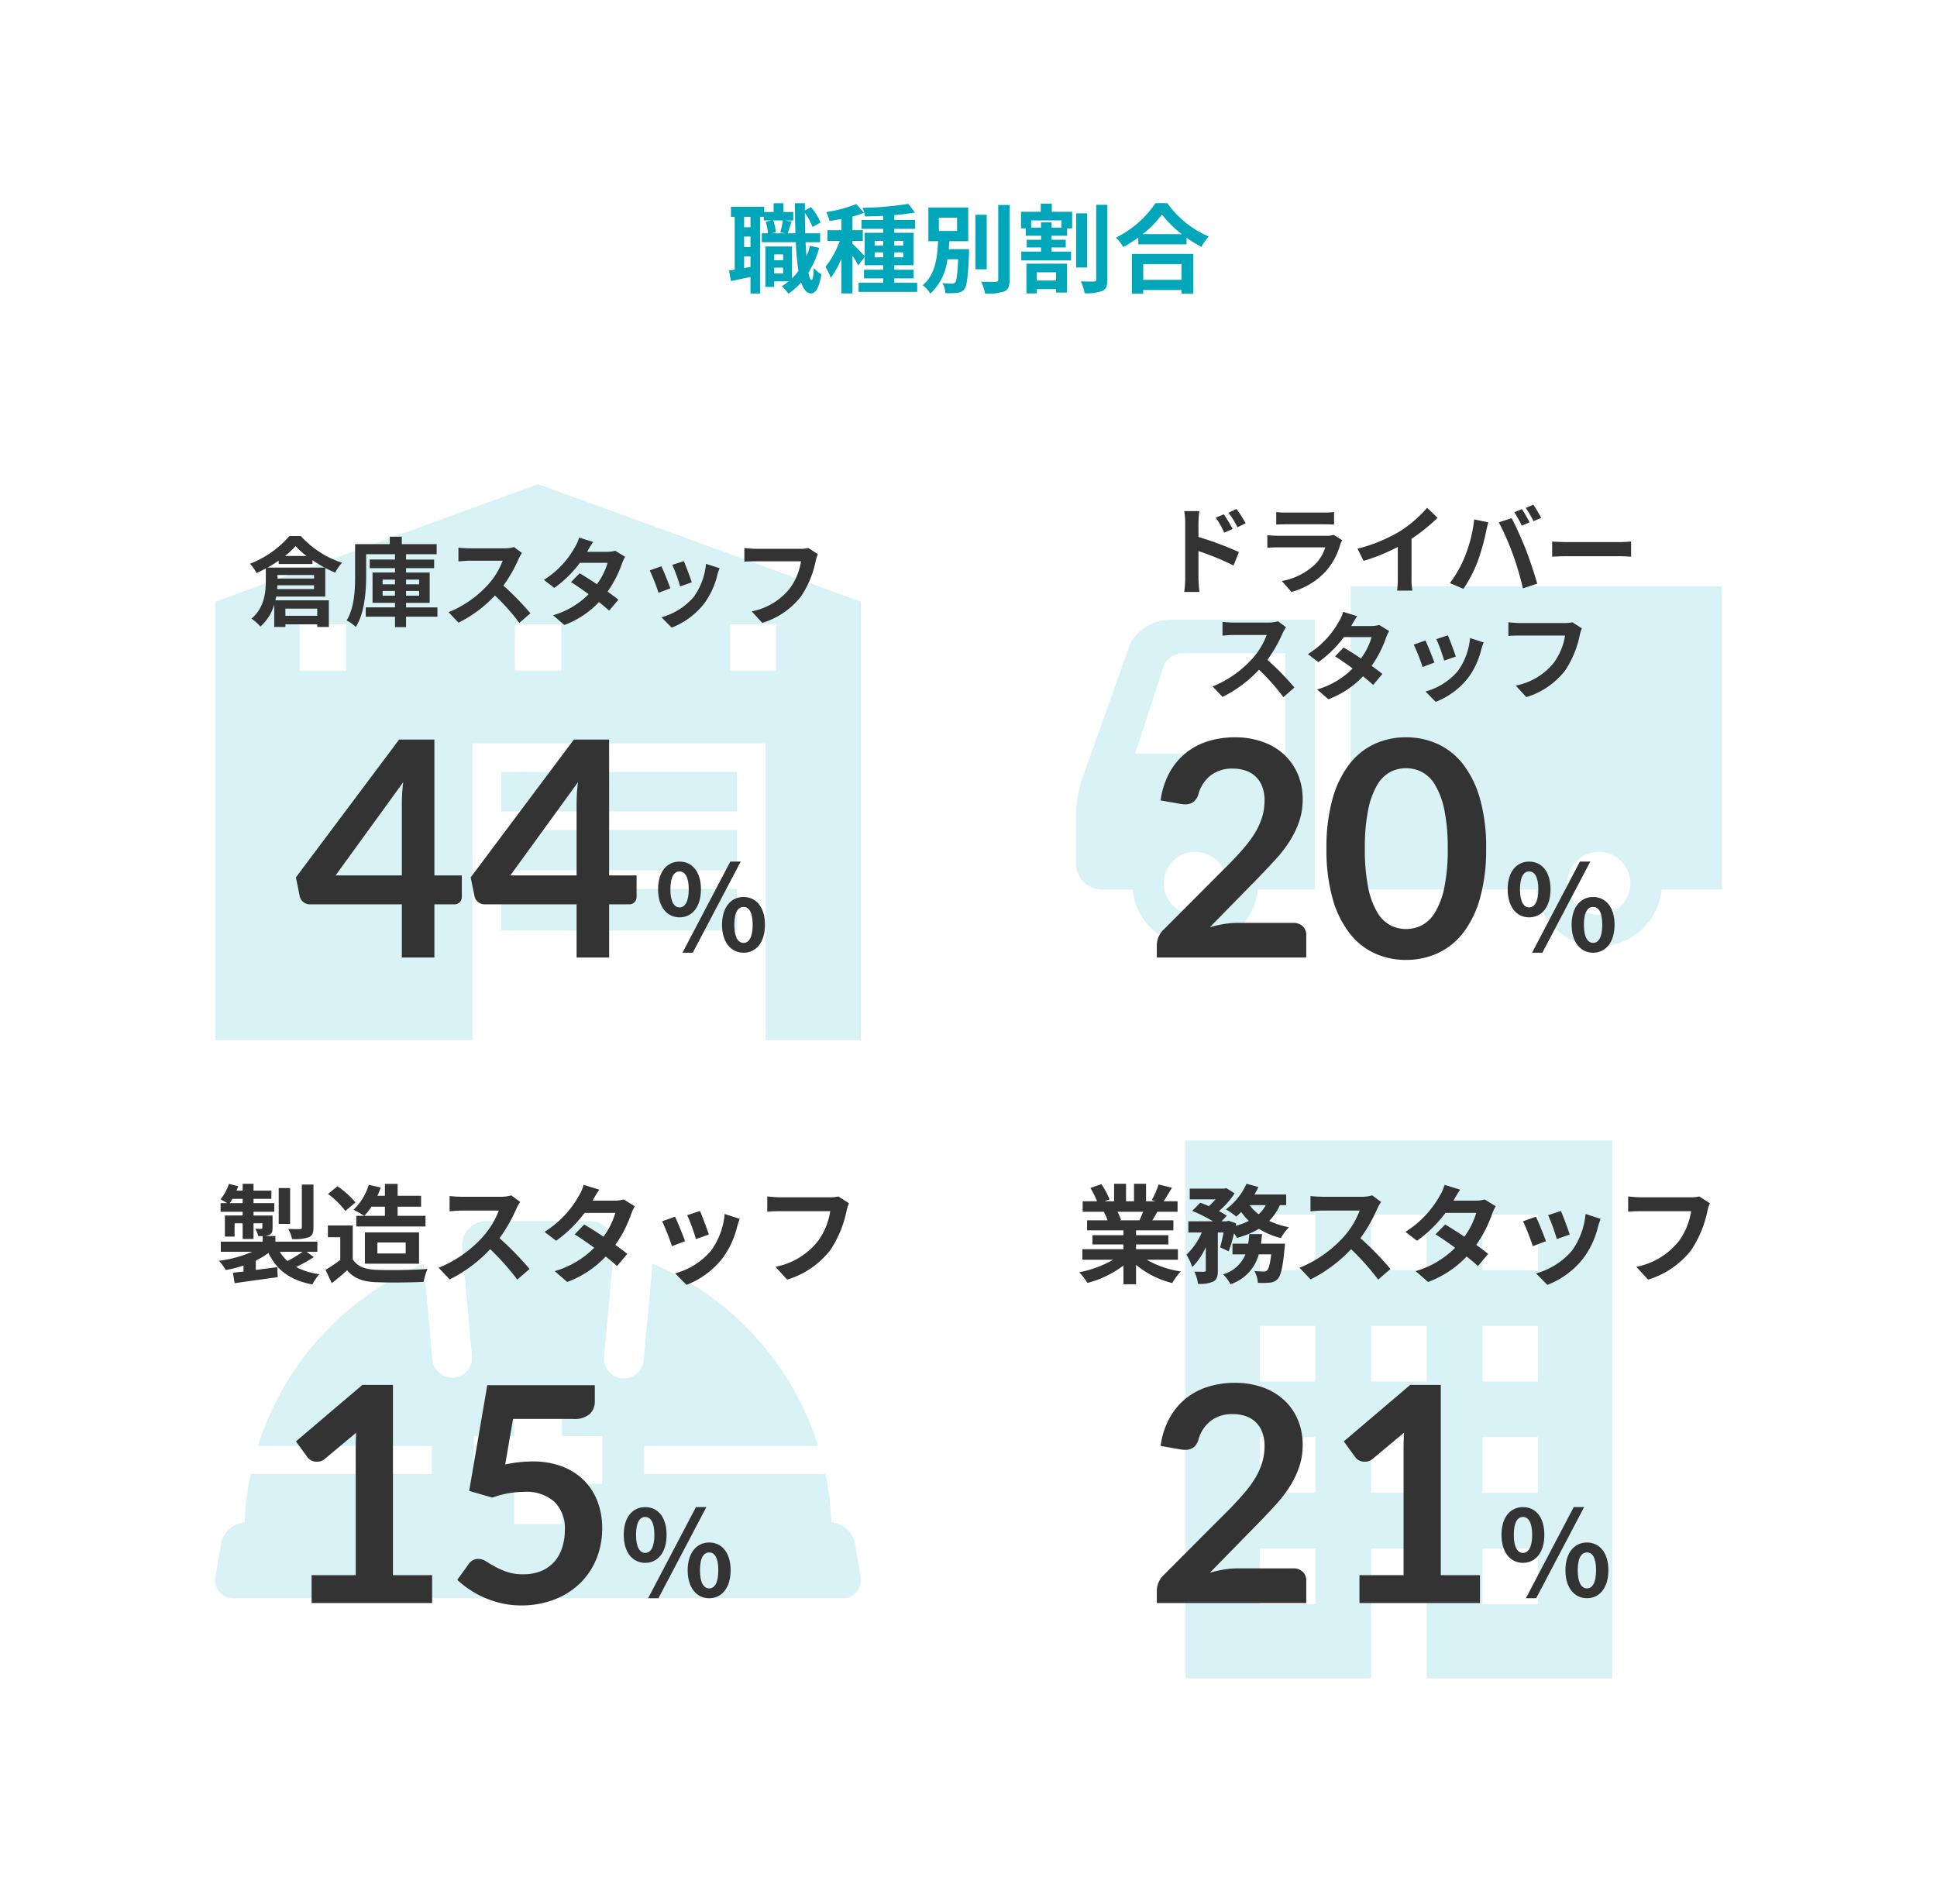<svg xmlns="http://www.w3.org/2000/svg" xmlns:xlink="http://www.w3.org/1999/xlink" width="360" height="354" viewBox="0 0 360 354">
  <defs>
    <clipPath id="clip-path">
      <rect id="長方形_828" data-name="長方形 828" width="320" height="240" transform="translate(809 3299)" fill="#ccc"/>
    </clipPath>
    <clipPath id="clip-path-2">
      <rect id="長方形_869" data-name="長方形 869" width="120" height="120" transform="translate(789 3348)" fill="#ddd"/>
    </clipPath>
    <clipPath id="clip-path-3">
      <rect id="長方形_870" data-name="長方形 870" width="120" height="120" transform="translate(815 3346)" fill="#ddd"/>
    </clipPath>
    <clipPath id="clip-path-4">
      <rect id="長方形_871" data-name="長方形 871" width="120" height="120" transform="translate(919 3299)" fill="#ddd"/>
    </clipPath>
    <clipPath id="clip-path-5">
      <rect id="長方形_872" data-name="長方形 872" width="120" height="120" transform="translate(1012 3367)" fill="#ddd"/>
    </clipPath>
  </defs>
  <g id="グループ_1095" data-name="グループ 1095" transform="translate(13370 1682)">
    <g id="グループ_1004" data-name="グループ 1004" transform="translate(-13599 -2249)">
      <path id="パス_303" data-name="パス 303" d="M0,0H360V354H0Z" transform="translate(229 567)" fill="#fff"/>
      <path id="パス_282" data-name="パス 282" d="M123.892,18.84V17.76h1.656v1.08Zm1.656-3.546v1.08h-1.656v-1.08Zm-.054-6.318a18.329,18.329,0,0,1-.468,2.2l.918.2H123.37l.81-.2a8.021,8.021,0,0,0-.468-2.2Zm-6.012,1.278h-1.188V8.31h1.188Zm-1.188,7.578V15.654h1.188v1.962Zm1.188-3.906h-1.188V11.982h1.188Zm11.052-.234a16.989,16.989,0,0,1-.648,1.98q-.108-1.215-.162-2.646h2.7V11.37h-2.772c-.036-1.206-.054-2.466-.054-3.8A12.346,12.346,0,0,1,131.02,10.2l1.476-.828A11.325,11.325,0,0,0,130.75,6.51l-1.152.612V5.772h-1.872c.018,2,.054,3.888.108,5.6h-1.44c.2-.576.45-1.386.72-2.16l-1.224-.234h1.548V7.41H125.6V5.79h-1.818V7.41H122.02V6.438h-6.174V8.31h.7v9.81c-.378.072-.738.126-1.062.162l.36,1.962c1.08-.216,2.358-.486,3.636-.756v3.078h1.782V8.31h.684v.666h1.422l-1.044.252a9.668,9.668,0,0,1,.4,2.142h-1.134v1.656h6.318a47.652,47.652,0,0,0,.486,5.328A9.83,9.83,0,0,1,127.2,19.74V13.818h-4.95v7.524h1.638V20.3h2.7a10.838,10.838,0,0,1-1.278.9,9.62,9.62,0,0,1,1.224,1.4A12.435,12.435,0,0,0,128.9,20.5c.432,1.314,1.026,2.034,1.836,2.052.612,0,1.458-.63,1.908-3.546a6.261,6.261,0,0,1-1.386-1.188c-.072,1.422-.216,2.25-.432,2.25-.216-.018-.414-.5-.576-1.368a17.694,17.694,0,0,0,2-4.626Zm12.024,2.142v-.918h1.6v.918Zm0-3.06h1.6v.882h-1.6Zm5.31,0v.882h-1.656v-.882Zm0,3.06h-1.656v-.918h1.656Zm-1.656,4.734v-.81h3.582v-1.62h-3.582V17.31h3.582V11.28h-3.582v-.738h3.87V8.886h-3.87v-.9a35.225,35.225,0,0,0,3.834-.486l-1.224-1.6a61.541,61.541,0,0,1-8.532.738,5.637,5.637,0,0,1,.468,1.6c1.08-.018,2.232-.054,3.4-.108v.756h-4.05v1.656h4.05v.738H140.7v4.356c-.4-.468-1.8-1.926-2.268-2.322v-.522h1.926v-2h-1.926V8.256a18.769,18.769,0,0,0,2.142-.684l-1.422-1.638a25.731,25.731,0,0,1-5.58,1.494,7.42,7.42,0,0,1,.594,1.638c.7-.09,1.44-.216,2.2-.36v2.088h-2.574v2h2.286a17.59,17.59,0,0,1-2.664,4.824,10.627,10.627,0,0,1,.99,2.034,16,16,0,0,0,1.962-3.564v6.462h2.07v-7.02a15.774,15.774,0,0,1,1.08,1.818l1.188-1.62V17.31h3.456v.828h-3.582v1.62h3.582v.81h-4.59V22.26h10.89V20.568Zm8.28-12.1h3.384v2.466h-3.384Zm1.836,5.85c.036-.486.072-.99.108-1.476h3.51V6.582h-7.4v6.264h1.8c-.144,2.988-.5,6.228-2.862,8.172a5.624,5.624,0,0,1,1.422,1.566,10.212,10.212,0,0,0,3.168-6.39h2c-.126,2.844-.288,4-.558,4.3a.648.648,0,0,1-.594.234,14.5,14.5,0,0,1-1.764-.09,4.39,4.39,0,0,1,.54,1.854,13.282,13.282,0,0,0,2.178-.054,1.883,1.883,0,0,0,1.35-.666c.486-.612.684-2.34.864-6.678,0-.252.018-.774.018-.774Zm7.056-6.39H161.3V18.066h2.088Zm2.142-1.818v13.86c0,.324-.144.432-.486.432-.378,0-1.53,0-2.7-.036a7.821,7.821,0,0,1,.738,2.214,9.561,9.561,0,0,0,3.582-.414c.738-.342.99-.936.99-2.2V6.114Zm10.746,12.51v1.53H172.69v-1.53Zm-5.508,3.924h1.926v-.792h3.582v.63h2.034V17.022h-7.542Zm6.516-12.24h-1.836V9.336h-1.962v.972h-1.836V8.976h5.634Zm-1.8-4.446h-2.052V7.374h-3.672v3.078h.882V11.82h2.844v.756h-2.664V14h2.664v.774H169.81V16.41h9.252V14.772h-3.618V14h2.628V12.576h-2.628V11.82h2.88V10.452h.936V7.374h-3.78Zm6.57,1.8h-2.034V17.724h2.034Zm1.692-1.584v13.86c0,.288-.126.4-.432.4-.36,0-1.386.018-2.43-.036a8.768,8.768,0,0,1,.7,2.214,7.918,7.918,0,0,0,3.294-.432c.72-.324.936-.936.936-2.124V6.078Zm15.84,11.016v2.934h-7.11V17.094Zm-9.216,5.49h2.106v-.666h7.11v.666h2.2V15.2H190.366Zm2-11.052a18.392,18.392,0,0,0,3.582-3.654,19.718,19.718,0,0,0,3.69,3.654Zm2.376-5.76a19.056,19.056,0,0,1-7.326,6.408,8.741,8.741,0,0,1,1.35,1.746,25.08,25.08,0,0,0,2.79-1.764v1.26h8.964V12.18a21.59,21.59,0,0,0,2.754,1.71,10.462,10.462,0,0,1,1.386-1.926,18.082,18.082,0,0,1-7.7-6.192Z" transform="translate(249 599)" fill="#00a6ba"/>
      <g id="マスクグループ_16" data-name="マスクグループ 16" transform="translate(-560 -2650)" clip-path="url(#clip-path)">
        <g id="マスクグループ_12" data-name="マスクグループ 12" transform="translate(40 -49)" clip-path="url(#clip-path-2)">
          <g id="アートボード_6" data-name="アートボード 6" transform="translate(674 3201.47)">
            <path id="パス_169" data-name="パス 169" d="M175,154.53l-60,21.855v81.5h47.825V202.719H217.3v55.166H235v-81.5L175,154.53ZM139.316,189.2H130.7v-8.615h8.615Zm39.992,0h-8.615v-8.615h8.615Zm39.992,0h-8.615v-8.615H219.3Z" fill="#d9f2f5"/>
            <g id="グループ_822" data-name="グループ 822" transform="translate(168.141 208.035)">
              <rect id="長方形_866" data-name="長方形 866" width="43.846" height="7.349" transform="translate(0 0)" fill="#d9f2f5"/>
              <rect id="長方形_867" data-name="長方形 867" width="43.846" height="7.745" transform="translate(0 21.741)" fill="#d9f2f5"/>
              <rect id="長方形_868" data-name="長方形 868" width="43.846" height="7.459" transform="translate(0 10.817)" fill="#d9f2f5"/>
            </g>
          </g>
        </g>
        <g id="グループ_825" data-name="グループ 825" transform="translate(49 -3)">
          <g id="グループ_770" data-name="グループ 770" transform="translate(251 59)">
            <path id="パス_285" data-name="パス 285" d="M5.06-6.468c2.354,0,3.982-1.936,3.982-5.214S7.414-16.83,5.06-16.83c-2.332,0-3.982,1.87-3.982,5.148S2.728-6.468,5.06-6.468Zm0-1.848c-.946,0-1.694-.968-1.694-3.366S4.114-15,5.06-15c.968,0,1.716.924,1.716,3.322S6.028-8.316,5.06-8.316ZM16.962.11c2.332,0,3.982-1.936,3.982-5.192,0-3.278-1.65-5.17-3.982-5.17s-4,1.892-4,5.17C12.958-1.826,14.63.11,16.962.11Zm0-1.826c-.968,0-1.716-.99-1.716-3.366,0-2.42.748-3.322,1.716-3.322s1.694.9,1.694,3.322C18.656-2.706,17.93-1.716,16.962-1.716ZM5.61.11H7.524l8.91-16.94H14.5Z" transform="translate(610.23 3338)" fill="#333"/>
            <path id="パス_284" data-name="パス 284" d="M26.376-15.26h5.1v4a1.4,1.4,0,0,1-.364.966,1.355,1.355,0,0,1-1.064.406H26.376V0H20.328V-9.884H3.248a1.892,1.892,0,0,1-1.232-.434A1.873,1.873,0,0,1,1.344-11.4l-.7-3.5,19.18-25.62h6.552ZM20.328-28.5q0-.9.056-1.932t.2-2.156L8.008-15.26h12.32ZM58.856-15.26h5.1v4a1.4,1.4,0,0,1-.364.966,1.355,1.355,0,0,1-1.064.406H58.856V0H52.808V-9.884H35.728a1.892,1.892,0,0,1-1.232-.434,1.873,1.873,0,0,1-.672-1.078l-.7-3.5L52.3-40.516h6.552ZM52.808-28.5q0-.9.056-1.932t.2-2.156L40.488-15.26h12.32Z" transform="translate(543.356 3339)" fill="#333"/>
          </g>
          <path id="パス_283" data-name="パス 283" d="M31.8,10.848h6.282v-.7c.72.486,1.494.954,2.25,1.368H29.708c.72-.4,1.422-.846,2.088-1.3Zm1.17-1.494a15.118,15.118,0,0,0,1.962-1.836,14.815,14.815,0,0,0,2.034,1.836ZM31.58,12.9h6.786v.648H31.58Zm-.072,2.61.054-.7h6.8v.7Zm7.452,3.636v1.332H33.038V19.146Zm1.494-2.25v-5.31c.612.324,1.242.612,1.836.864a9.081,9.081,0,0,1,1.278-1.836A17.873,17.873,0,0,1,35.9,5.646H33.794a18.611,18.611,0,0,1-7.326,5.148,8.535,8.535,0,0,1,1.206,1.728c.576-.252,1.152-.54,1.728-.846v2.268c0,2.124-.252,5.022-2.664,7.056a9.179,9.179,0,0,1,1.656,1.476,8.609,8.609,0,0,0,2.574-4.1v4.176h2.07v-.486H38.96v.486h2.16V17.6H31.184c.054-.234.108-.468.144-.7Zm10.656-.162v-.882h2.3v.882Zm0-2.988h2.3v.882h-2.3Zm6.786,0v.882h-2.43v-.882Zm0,2.988h-2.43v-.882H57.9Zm3.4,2.178H55.466v-.846h4.392V12.432H55.466v-.81h5.22v-1.6h-5.22V9.03h5.688V7.158h-6.48V5.772H52.442V7.158H46v5.814c0,2.556-.108,5.994-1.584,8.37a7.158,7.158,0,0,1,1.71,1.206c1.656-2.574,1.926-6.714,1.926-9.576V9.03h5.364v.99h-4.7v1.6h4.7v.81H49.238v5.634h4.176v.846H47.978V20.64h5.436v1.944h2.052V20.64H61.3ZM77.012,8.8,75.536,7.7a6.452,6.452,0,0,1-1.854.234H67.328A20.11,20.11,0,0,1,65.2,7.806v2.556c.378-.018,1.368-.126,2.124-.126h6.1a13.947,13.947,0,0,1-2.682,4.41,20.178,20.178,0,0,1-7.38,5.166l1.854,1.944A23.71,23.71,0,0,0,71.99,16.7a41.047,41.047,0,0,1,4.536,5.094l2.052-1.782a50.6,50.6,0,0,0-5.022-5.148,26.464,26.464,0,0,0,2.826-4.95A8.5,8.5,0,0,1,77.012,8.8Zm13.23-2.052-2.61-.81A7.45,7.45,0,0,1,86.8,7.806,16.713,16.713,0,0,1,81.08,13.8l1.944,1.494a21.649,21.649,0,0,0,4.752-4.662h5.148a12.776,12.776,0,0,1-1.98,3.978c-1.134-.756-2.268-1.494-3.222-2.034l-1.6,1.638c.918.576,2.106,1.386,3.276,2.25A15.291,15.291,0,0,1,82.79,20.37l2.088,1.818a16.937,16.937,0,0,0,6.444-4.266c.738.594,1.4,1.152,1.89,1.6l1.71-2.034c-.522-.432-1.224-.954-2-1.512a20.611,20.611,0,0,0,2.664-5.184,8.468,8.468,0,0,1,.594-1.278L94.346,8.382a5.715,5.715,0,0,1-1.566.2H89.126A19.392,19.392,0,0,1,90.242,6.744Zm16.848,3.564-2.142.7a29.98,29.98,0,0,1,1.458,4l2.16-.756C108.314,13.422,107.432,11.082,107.09,10.308Zm6.642,1.314-2.52-.81a12.311,12.311,0,0,1-2.3,6.174,12.112,12.112,0,0,1-5.976,3.762l1.89,1.926a14.057,14.057,0,0,0,6.03-4.464,14.514,14.514,0,0,0,2.448-5.274C113.408,12.576,113.516,12.2,113.732,11.622Zm-10.818-.36-2.16.774a36.357,36.357,0,0,1,1.638,4.158l2.2-.828C104.228,14.358,103.364,12.18,102.914,11.262ZM132,9.012l-1.764-1.134a6.034,6.034,0,0,1-1.422.144H120.5c-.594,0-1.62-.09-2.16-.144v2.538c.468-.036,1.332-.072,2.142-.072h8.388a11.394,11.394,0,0,1-2.106,5.076,11.974,11.974,0,0,1-7.056,4.23l1.962,2.142a14.4,14.4,0,0,0,7.236-4.968,18.5,18.5,0,0,0,2.7-6.552A7.862,7.862,0,0,1,132,9.012Z" transform="translate(760 3314)" fill="#333"/>
        </g>
        <g id="マスクグループ_13" data-name="マスクグループ 13" transform="translate(14 73)" clip-path="url(#clip-path-3)">
          <path id="アートボード_5" data-name="アートボード 5" d="M234.943,299.556l-1.017-6.086a5.031,5.031,0,0,0-4.41-4.015,54.566,54.566,0,0,0-1.1-8.983H194.726v-5.2h32.335a54.707,54.707,0,0,0-30.785-33.888l-1.651,17.975a3.7,3.7,0,0,1-3.676,3.358c-.114,0-.227,0-.343-.015a3.7,3.7,0,0,1-3.343-4.019l1.846-20.12a4.537,4.537,0,0,0-4.648-5.093H165.537a4.537,4.537,0,0,0-4.648,5.093l1.846,20.12a3.7,3.7,0,0,1-7.362.676l-1.651-17.975a54.707,54.707,0,0,0-30.785,33.888h32.335v5.2h-33.69a54.6,54.6,0,0,0-1.1,8.983,5.031,5.031,0,0,0-4.41,4.015l-1.017,6.086a3.355,3.355,0,0,0,3.415,4.032h113.06A3.355,3.355,0,0,0,234.943,299.556ZM186.931,282.3h-7.5v7.5h-8.863v-7.5h-7.5V273.44h7.5v-7.5h8.863v7.5h7.5Z" transform="translate(700.002 3137.53)" fill="#d9f2f5"/>
        </g>
        <g id="グループ_826" data-name="グループ 826" transform="translate(51 -35)">
          <g id="グループ_772" data-name="グループ 772" transform="translate(249 211)">
            <path id="パス_291" data-name="パス 291" d="M5.06-6.468c2.354,0,3.982-1.936,3.982-5.214S7.414-16.83,5.06-16.83c-2.332,0-3.982,1.87-3.982,5.148S2.728-6.468,5.06-6.468Zm0-1.848c-.946,0-1.694-.968-1.694-3.366S4.114-15,5.06-15c.968,0,1.716.924,1.716,3.322S6.028-8.316,5.06-8.316ZM16.962.11c2.332,0,3.982-1.936,3.982-5.192,0-3.278-1.65-5.17-3.982-5.17s-4,1.892-4,5.17C12.958-1.826,14.63.11,16.962.11Zm0-1.826c-.968,0-1.716-.99-1.716-3.366,0-2.42.748-3.322,1.716-3.322s1.694.9,1.694,3.322C18.656-2.706,17.93-1.716,16.962-1.716ZM5.61.11H7.524l8.91-16.94H14.5Z" transform="translate(603.846 3338)" fill="#333"/>
            <path id="パス_290" data-name="パス 290" d="M7.532-5.18h8.2v-23.6q0-1.372.084-2.884L10-26.8a2.065,2.065,0,0,1-.742.42,2.6,2.6,0,0,1-.742.112A2.2,2.2,0,0,1,7.49-26.5a1.907,1.907,0,0,1-.686-.546l-2.184-3,12.348-10.5h5.684V-5.18h7.28V0H7.532Zm52.64-32.368a3.231,3.231,0,0,1-.938,2.408,4.349,4.349,0,0,1-3.122.924H44.968L43.512-25.76a25.24,25.24,0,0,1,5.012-.56,15.281,15.281,0,0,1,5.614.952,11.548,11.548,0,0,1,4.074,2.632A11.042,11.042,0,0,1,60.7-18.8a13.8,13.8,0,0,1,.84,4.858,14.844,14.844,0,0,1-1.134,5.88,13.3,13.3,0,0,1-3.15,4.55A14.184,14.184,0,0,1,52.486-.588,16.947,16.947,0,0,1,46.48.448,16.108,16.108,0,0,1,42.868.056a17.921,17.921,0,0,1-3.206-1.05A17.877,17.877,0,0,1,36.89-2.506a17.523,17.523,0,0,1-2.282-1.806l2.128-2.94A2.09,2.09,0,0,1,38.528-8.2a2.648,2.648,0,0,1,1.414.448q.714.448,1.666.98a14.507,14.507,0,0,0,2.212.98,9.155,9.155,0,0,0,3.052.448,8.563,8.563,0,0,0,3.36-.616,6.545,6.545,0,0,0,2.422-1.722,7.372,7.372,0,0,0,1.456-2.632,10.8,10.8,0,0,0,.49-3.318A6.866,6.866,0,0,0,52.682-18.8a7.79,7.79,0,0,0-5.642-1.862A17.414,17.414,0,0,0,41.132-19.6L36.82-20.832l3.36-19.656H60.172Z" transform="translate(539.38 3339)" fill="#333"/>
          </g>
          <path id="パス_289" data-name="パス 289" d="M38.26,6.2H36.1v7.96c0,.24-.08.32-.38.32-.28.02-1.24.02-2.14-.02a7.378,7.378,0,0,1,.7,1.88,8.41,8.41,0,0,0,3.06-.32c.72-.3.92-.8.92-1.82Zm-4.34.66H31.8v6.66h2.12ZM36.26,18.7a23.273,23.273,0,0,1-2.84,1.72A7.318,7.318,0,0,1,32,18.7ZM22.7,9.66a7.779,7.779,0,0,0,.5-.8h1.9v.8ZM36.98,18.7h2V16.82h-7.8V15.78H29.06a2.608,2.608,0,0,0,.94-.2c.52-.24.66-.6.66-1.36V11.96H27.12v-.7h3.86V9.66H27.12v-.8h3.32V7.34H27.12V6.06H25.1V7.34H23.96c.12-.28.22-.54.32-.82l-1.74-.44a8.7,8.7,0,0,1-1.56,2.88c.32.16.84.46,1.24.7H21v1.6h4.1v.7H21.8v3.92h1.8V13.4h1.5v2.92h2.02V13.4h1.64v.82c0,.16-.06.22-.24.22-.14,0-.62,0-1.08-.02a6.085,6.085,0,0,1,.58,1.38h.8v1.02H21.04V18.7h5.84a22.552,22.552,0,0,1-6.18,1.68,10.238,10.238,0,0,1,1.26,1.72,22.787,22.787,0,0,0,3.3-.84v1.12c-.72.08-1.4.16-1.98.22l.34,1.94c2.2-.32,5.18-.72,8-1.12l-.08-1.86c-1.34.18-2.7.36-4,.52V20.34a15.059,15.059,0,0,0,2.36-1.42c1.5,3.18,4,5.06,8.16,5.86a8.208,8.208,0,0,1,1.3-1.9,13.516,13.516,0,0,1-4.34-1.34,26.961,26.961,0,0,0,3.3-1.84Zm14.56-8.38v1.7H47.72a11.913,11.913,0,0,0,1.32-1.7Zm-5.32,1.7V14H59.08V12.02H53.9v-1.7h4.36V8.3H53.9V6.08H51.54V8.3h-1.4a14.564,14.564,0,0,0,.62-1.54l-2.22-.5A10.908,10.908,0,0,1,45.7,10.9a14.818,14.818,0,0,1,1.98,1.12Zm3.92,4.96H55.4v2.04H50.14Zm7.74,3.94V15.1H47.82v5.82ZM46.06,9.54a16.015,16.015,0,0,0-3.34-3.02L40.96,7.96a15.135,15.135,0,0,1,3.22,3.16Zm-.5,4.28H40.94V16h2.3v4.22a26.266,26.266,0,0,1-2.74,1.84l1.16,2.48c1.1-.84,1.98-1.62,2.86-2.4,1.3,1.56,2.94,2.12,5.4,2.22,2.38.1,6.4.06,8.8-.06a12.456,12.456,0,0,1,.74-2.4c-2.66.2-7.16.26-9.5.16-2.08-.08-3.58-.62-4.4-1.96ZM76.68,9.44,75.04,8.22a7.168,7.168,0,0,1-2.06.26H65.92a22.344,22.344,0,0,1-2.36-.14v2.84c.42-.02,1.52-.14,2.36-.14H72.7a15.5,15.5,0,0,1-2.98,4.9,22.42,22.42,0,0,1-8.2,5.74l2.06,2.16a26.345,26.345,0,0,0,7.52-5.62,45.607,45.607,0,0,1,5.04,5.66l2.28-1.98a56.223,56.223,0,0,0-5.58-5.72,29.4,29.4,0,0,0,3.14-5.5A9.451,9.451,0,0,1,76.68,9.44Zm14.7-2.28-2.9-.9a8.278,8.278,0,0,1-.92,2.08A18.57,18.57,0,0,1,81.2,15l2.16,1.66a24.055,24.055,0,0,0,5.28-5.18h5.72a14.2,14.2,0,0,1-2.2,4.42c-1.26-.84-2.52-1.66-3.58-2.26L86.8,15.46c1.02.64,2.34,1.54,3.64,2.5A16.991,16.991,0,0,1,83.1,22.3l2.32,2.02a18.819,18.819,0,0,0,7.16-4.74c.82.66,1.56,1.28,2.1,1.78l1.9-2.26c-.58-.48-1.36-1.06-2.22-1.68a22.9,22.9,0,0,0,2.96-5.76,9.409,9.409,0,0,1,.66-1.42L95.94,8.98a6.35,6.35,0,0,1-1.74.22H90.14A21.549,21.549,0,0,1,91.38,7.16Zm18.72,3.96-2.38.78a33.312,33.312,0,0,1,1.62,4.44l2.4-.84C111.46,14.58,110.48,11.98,110.1,11.12Zm7.38,1.46-2.8-.9a13.679,13.679,0,0,1-2.56,6.86,13.457,13.457,0,0,1-6.64,4.18l2.1,2.14a15.619,15.619,0,0,0,6.7-4.96A16.126,16.126,0,0,0,117,14.04C117.12,13.64,117.24,13.22,117.48,12.58Zm-12.02-.4-2.4.86a40.4,40.4,0,0,1,1.82,4.62l2.44-.92C106.92,15.62,105.96,13.2,105.46,12.18Zm32.32-2.5-1.96-1.26a6.7,6.7,0,0,1-1.58.16H125c-.66,0-1.8-.1-2.4-.16v2.82c.52-.04,1.48-.08,2.38-.08h9.32a12.66,12.66,0,0,1-2.34,5.64,13.3,13.3,0,0,1-7.84,4.7l2.18,2.38a16,16,0,0,0,8.04-5.52,20.553,20.553,0,0,0,3-7.28A8.738,8.738,0,0,1,137.78,9.68Z" transform="translate(758 3466)" fill="#333"/>
        </g>
        <g id="マスクグループ_14" data-name="マスクグループ 14" transform="translate(70)" clip-path="url(#clip-path-4)">
          <g id="トラックのフリーアイコン" transform="translate(919 3212.75)">
            <path id="パス_166" data-name="パス 166" d="M10.148,143.947,1.432,168.454A22.594,22.594,0,0,0,0,175.459v9.664A4.79,4.79,0,0,0,4.775,189.9h5.717a11.7,11.7,0,0,0,23.287,0H44.352V139.75H17.2A8.867,8.867,0,0,0,10.148,143.947ZM22.134,194.6a5.848,5.848,0,1,1,5.852-5.852A5.855,5.855,0,0,1,22.134,194.6Zm16.725-48.625v18.637H10.986l5.479-16.783a4.443,4.443,0,0,1,3.113-1.853H38.859Z" transform="translate(0 -20.289)" fill="#d9f2f5"/>
            <path id="パス_167" data-name="パス 167" d="M217.8,113.25v56.36h34.479a11.7,11.7,0,0,0,23.287,0h11.188V113.25Zm46.117,61.062a5.848,5.848,0,1,1,5.852-5.852A5.855,5.855,0,0,1,263.914,174.312Z" transform="translate(-166.751)" fill="#d9f2f5"/>
          </g>
        </g>
        <g id="グループ_824" data-name="グループ 824" transform="translate(52 -15)">
          <g id="グループ_771" data-name="グループ 771" transform="translate(408 71)">
            <path id="パス_288" data-name="パス 288" d="M5.06-6.468c2.354,0,3.982-1.936,3.982-5.214S7.414-16.83,5.06-16.83c-2.332,0-3.982,1.87-3.982,5.148S2.728-6.468,5.06-6.468Zm0-1.848c-.946,0-1.694-.968-1.694-3.366S4.114-15,5.06-15c.968,0,1.716.924,1.716,3.322S6.028-8.316,5.06-8.316ZM16.962.11c2.332,0,3.982-1.936,3.982-5.192,0-3.278-1.65-5.17-3.982-5.17s-4,1.892-4,5.17C12.958-1.826,14.63.11,16.962.11Zm0-1.826c-.968,0-1.716-.99-1.716-3.366,0-2.42.748-3.322,1.716-3.322s1.694.9,1.694,3.322C18.656-2.706,17.93-1.716,16.962-1.716ZM5.61.11H7.524l8.91-16.94H14.5Z" transform="translate(608.13 3338)" fill="#333"/>
            <path id="パス_287" data-name="パス 287" d="M16.856-40.936a15.208,15.208,0,0,1,5.124.826,11.523,11.523,0,0,1,3.976,2.338,10.583,10.583,0,0,1,2.576,3.64,11.759,11.759,0,0,1,.924,4.732,12.609,12.609,0,0,1-.658,4.144,17.23,17.23,0,0,1-1.764,3.64,24.508,24.508,0,0,1-2.59,3.36q-1.484,1.624-3.108,3.3L12.208-5.628a22.113,22.113,0,0,1,2.632-.6A15.324,15.324,0,0,1,17.3-6.44H27.692a2.464,2.464,0,0,1,1.778.63,2.2,2.2,0,0,1,.658,1.666V0H2.352V-2.3a4.01,4.01,0,0,1,.294-1.456,4.062,4.062,0,0,1,.938-1.4l12.292-12.32q1.54-1.568,2.758-3A20.216,20.216,0,0,0,20.678-23.3a12.915,12.915,0,0,0,1.26-2.842,10.486,10.486,0,0,0,.434-3.038,7.193,7.193,0,0,0-.42-2.562,5.019,5.019,0,0,0-1.2-1.862,5.054,5.054,0,0,0-1.862-1.134,7.288,7.288,0,0,0-2.422-.378,6.456,6.456,0,0,0-4.1,1.26,6.6,6.6,0,0,0-2.254,3.388,2.812,2.812,0,0,1-.924,1.526,2.542,2.542,0,0,1-1.568.462,5.655,5.655,0,0,1-.924-.084L3.052-29.2a15.016,15.016,0,0,1,1.624-5.11,12.253,12.253,0,0,1,3.01-3.668,12.468,12.468,0,0,1,4.144-2.212A16.526,16.526,0,0,1,16.856-40.936Zm46.7,20.692a33.176,33.176,0,0,1-1.134,9.2A18.842,18.842,0,0,1,59.29-4.592,12.681,12.681,0,0,1,54.558-.8,14.025,14.025,0,0,1,48.664.448,13.837,13.837,0,0,1,42.8-.8a12.628,12.628,0,0,1-4.69-3.794A18.818,18.818,0,0,1,35-11.046a33.567,33.567,0,0,1-1.12-9.2A33.532,33.532,0,0,1,35-29.456a18.826,18.826,0,0,1,3.108-6.44A12.628,12.628,0,0,1,42.8-39.69a13.837,13.837,0,0,1,5.866-1.246,14.025,14.025,0,0,1,5.894,1.246A12.681,12.681,0,0,1,59.29-35.9a18.852,18.852,0,0,1,3.136,6.44A33.141,33.141,0,0,1,63.56-20.244Zm-7.14,0a34.232,34.232,0,0,0-.644-7.28,14.646,14.646,0,0,0-1.722-4.592,6.283,6.283,0,0,0-2.478-2.394,6.54,6.54,0,0,0-2.912-.686,6.4,6.4,0,0,0-2.87.686,6.227,6.227,0,0,0-2.45,2.394,14.676,14.676,0,0,0-1.694,4.592,34.969,34.969,0,0,0-.63,7.28,34.969,34.969,0,0,0,.63,7.28,14.676,14.676,0,0,0,1.694,4.592,6.227,6.227,0,0,0,2.45,2.394,6.4,6.4,0,0,0,2.87.686,6.54,6.54,0,0,0,2.912-.686,6.282,6.282,0,0,0,2.478-2.394,14.646,14.646,0,0,0,1.722-4.592A34.232,34.232,0,0,0,56.42-20.244Z" transform="translate(541.648 3339)" fill="#333"/>
          </g>
          <path id="パス_286" data-name="パス 286" d="M47.456,7.608l-1.512.63a15.42,15.42,0,0,1,1.584,2.79l1.566-.7C48.68,9.516,47.96,8.364,47.456,7.608Zm2.358-.99-1.494.7a16.854,16.854,0,0,1,1.674,2.7l1.512-.738A23.838,23.838,0,0,0,49.814,6.618Zm-9.54,12.924a19.492,19.492,0,0,1-.18,2.5H42.92c-.09-.738-.18-2-.18-2.5V14.448a48.221,48.221,0,0,1,6.516,2.682l1.008-2.5A62.621,62.621,0,0,0,42.74,11.82V9.192A19.576,19.576,0,0,1,42.9,7.014H40.094a12.7,12.7,0,0,1,.18,2.178ZM57.194,7.194V9.516c.522-.036,1.3-.054,1.872-.054H65.96c.648,0,1.494.018,1.98.054V7.194A16.971,16.971,0,0,1,66,7.284h-6.93A15.173,15.173,0,0,1,57.194,7.194Zm12.258,5.22-1.6-.99a3.8,3.8,0,0,1-1.314.18h-8.91c-.558,0-1.332-.054-2.088-.108v2.34c.756-.072,1.656-.09,2.088-.09H66.32a7.809,7.809,0,0,1-1.854,3.114,12.141,12.141,0,0,1-6.228,3.15l1.782,2.034a13.479,13.479,0,0,0,6.426-3.888A12.936,12.936,0,0,0,69.11,13.17,6.669,6.669,0,0,1,69.452,12.414ZM72.3,14l1.134,2.268a36.067,36.067,0,0,0,6.354-2.592v5.76a20.159,20.159,0,0,1-.126,2.358H82.5a12.375,12.375,0,0,1-.162-2.358V12.162a33.016,33.016,0,0,0,4.842-3.906L85.238,6.4a23.076,23.076,0,0,1-5.076,4.374A28.944,28.944,0,0,1,72.3,14ZM102.86,6.636l-1.422.594a22.772,22.772,0,0,1,1.4,2.5l1.44-.63C103.94,8.436,103.31,7.3,102.86,6.636Zm2.124-.81-1.422.594A18.759,18.759,0,0,1,105,8.886l1.44-.612A28.156,28.156,0,0,0,104.984,5.826ZM92.276,15.4a21.687,21.687,0,0,1-2.808,5l2.52,1.062a24.748,24.748,0,0,0,2.664-5.148,41.909,41.909,0,0,0,1.53-5.418c.072-.4.27-1.278.432-1.8l-2.628-.54A25.936,25.936,0,0,1,92.276,15.4Zm8.892-.378a55.617,55.617,0,0,1,1.872,6.354l2.664-.864c-.5-1.782-1.458-4.662-2.088-6.282-.684-1.746-1.926-4.518-2.664-5.9L98.558,9.1A50.423,50.423,0,0,1,101.168,15.024Zm7.308-2.358v2.826c.666-.054,1.872-.09,2.9-.09h9.666c.756,0,1.674.072,2.106.09V12.666c-.468.036-1.26.108-2.106.108h-9.666C110.438,12.774,109.124,12.72,108.476,12.666ZM59.012,28.6l-1.476-1.1a6.451,6.451,0,0,1-1.854.234H49.328a20.11,20.11,0,0,1-2.124-.126v2.556c.378-.018,1.368-.126,2.124-.126h6.1a13.947,13.947,0,0,1-2.682,4.41,20.178,20.178,0,0,1-7.38,5.166l1.854,1.944A23.71,23.71,0,0,0,53.99,36.5a41.047,41.047,0,0,1,4.536,5.094l2.052-1.782a50.6,50.6,0,0,0-5.022-5.148,26.464,26.464,0,0,0,2.826-4.95A8.5,8.5,0,0,1,59.012,28.6Zm13.23-2.052-2.61-.81a7.45,7.45,0,0,1-.828,1.872A16.713,16.713,0,0,1,63.08,33.6l1.944,1.494a21.649,21.649,0,0,0,4.752-4.662h5.148a12.776,12.776,0,0,1-1.98,3.978c-1.134-.756-2.268-1.494-3.222-2.034l-1.6,1.638c.918.576,2.106,1.386,3.276,2.25A15.291,15.291,0,0,1,64.79,40.17l2.088,1.818a16.937,16.937,0,0,0,6.444-4.266c.738.594,1.4,1.152,1.89,1.6l1.71-2.034c-.522-.432-1.224-.954-2-1.512a20.611,20.611,0,0,0,2.664-5.184,8.468,8.468,0,0,1,.594-1.278l-1.836-1.134a5.715,5.715,0,0,1-1.566.2H71.126A19.392,19.392,0,0,1,72.242,26.544ZM89.09,30.108l-2.142.7a29.98,29.98,0,0,1,1.458,4l2.16-.756C90.314,33.222,89.432,30.882,89.09,30.108Zm6.642,1.314-2.52-.81a12.311,12.311,0,0,1-2.3,6.174,12.111,12.111,0,0,1-5.976,3.762l1.89,1.926a14.057,14.057,0,0,0,6.03-4.464A14.514,14.514,0,0,0,95.3,32.736C95.408,32.376,95.516,32,95.732,31.422Zm-10.818-.36-2.16.774a36.357,36.357,0,0,1,1.638,4.158l2.2-.828C86.228,34.158,85.364,31.98,84.914,31.062ZM114,28.812l-1.764-1.134a6.034,6.034,0,0,1-1.422.144H102.5c-.594,0-1.62-.09-2.16-.144v2.538c.468-.036,1.332-.072,2.142-.072h8.388a11.394,11.394,0,0,1-2.106,5.076,11.974,11.974,0,0,1-7.056,4.23l1.962,2.142a14.4,14.4,0,0,0,7.236-4.968,18.5,18.5,0,0,0,2.7-6.552A7.863,7.863,0,0,1,114,28.812Z" transform="translate(917 3320)" fill="#333"/>
        </g>
        <g id="マスクグループ_15" data-name="マスクグループ 15" transform="translate(-23 52)" clip-path="url(#clip-path-5)">
          <g id="ビルアイコン7" transform="translate(979.381 3377)">
            <path id="パス_168" data-name="パス 168" d="M52.963,0V100H87.446V75.862H97.791V100h34.484V0ZM77.1,86.207H66.756V75.862H77.1Zm0-20.69H66.756V55.172H77.1Zm0-20.69H66.756V34.483H77.1Zm0-20.69H66.756V13.793H77.1ZM97.791,65.517H87.446V55.172H97.791Zm0-20.69H87.446V34.483H97.791Zm0-20.69H87.446V13.793H97.791Zm20.691,62.069H108.135V75.862h10.346Zm0-20.69H108.135V55.172h10.346Zm0-20.69H108.135V34.483h10.346Zm0-20.69H108.135V13.793h10.346Z" transform="translate(0)" fill="#d9f2f5"/>
          </g>
        </g>
        <g id="グループ_823" data-name="グループ 823" transform="translate(37 -20)">
          <g id="グループ_773" data-name="グループ 773" transform="translate(423 195)">
            <path id="パス_294" data-name="パス 294" d="M5.06-6.468c2.354,0,3.982-1.936,3.982-5.214S7.414-16.83,5.06-16.83c-2.332,0-3.982,1.87-3.982,5.148S2.728-6.468,5.06-6.468Zm0-1.848c-.946,0-1.694-.968-1.694-3.366S4.114-15,5.06-15c.968,0,1.716.924,1.716,3.322S6.028-8.316,5.06-8.316ZM16.962.11c2.332,0,3.982-1.936,3.982-5.192,0-3.278-1.65-5.17-3.982-5.17s-4,1.892-4,5.17C12.958-1.826,14.63.11,16.962.11Zm0-1.826c-.968,0-1.716-.99-1.716-3.366,0-2.42.748-3.322,1.716-3.322s1.694.9,1.694,3.322C18.656-2.706,17.93-1.716,16.962-1.716ZM5.61.11H7.524l8.91-16.94H14.5Z" transform="translate(606.982 3339)" fill="#333"/>
            <path id="パス_293" data-name="パス 293" d="M16.856-40.936a15.208,15.208,0,0,1,5.124.826,11.523,11.523,0,0,1,3.976,2.338,10.583,10.583,0,0,1,2.576,3.64,11.759,11.759,0,0,1,.924,4.732,12.609,12.609,0,0,1-.658,4.144,17.23,17.23,0,0,1-1.764,3.64,24.508,24.508,0,0,1-2.59,3.36q-1.484,1.624-3.108,3.3L12.208-5.628a22.113,22.113,0,0,1,2.632-.6A15.324,15.324,0,0,1,17.3-6.44H27.692a2.464,2.464,0,0,1,1.778.63,2.2,2.2,0,0,1,.658,1.666V0H2.352V-2.3a4.01,4.01,0,0,1,.294-1.456,4.062,4.062,0,0,1,.938-1.4l12.292-12.32q1.54-1.568,2.758-3A20.216,20.216,0,0,0,20.678-23.3a12.915,12.915,0,0,0,1.26-2.842,10.486,10.486,0,0,0,.434-3.038,7.193,7.193,0,0,0-.42-2.562,5.019,5.019,0,0,0-1.2-1.862,5.054,5.054,0,0,0-1.862-1.134,7.288,7.288,0,0,0-2.422-.378,6.456,6.456,0,0,0-4.1,1.26,6.6,6.6,0,0,0-2.254,3.388,2.812,2.812,0,0,1-.924,1.526,2.542,2.542,0,0,1-1.568.462,5.655,5.655,0,0,1-.924-.084L3.052-29.2a15.016,15.016,0,0,1,1.624-5.11,12.253,12.253,0,0,1,3.01-3.668,12.468,12.468,0,0,1,4.144-2.212A16.526,16.526,0,0,1,16.856-40.936ZM40.012-5.18h8.2v-23.6q0-1.372.084-2.884L42.476-26.8a2.065,2.065,0,0,1-.742.42,2.6,2.6,0,0,1-.742.112A2.2,2.2,0,0,1,39.97-26.5a1.907,1.907,0,0,1-.686-.546l-2.184-3,12.348-10.5h5.684V-5.18h7.28V0h-22.4Z" transform="translate(541.648 3340)" fill="#333"/>
          </g>
          <path id="パス_292" data-name="パス 292" d="M32.46,11.26c-.22.54-.46,1.12-.7,1.6H28.02l.34-.06a10.744,10.744,0,0,0-.68-1.54Zm6.46,8.92V18.22H31.14v-.88h6V15.62h-6v-.9h6.94V12.86H34.16c.3-.48.62-1.02.94-1.6h3.76V9.32h-2.6c.46-.7,1-1.6,1.56-2.52l-2.5-.6a16.111,16.111,0,0,1-1.26,2.9l.72.22H33V6.06H30.76V9.32H29.28V6.06H27.06V9.32H25.24l.98-.36A15.134,15.134,0,0,0,24.7,6.14l-2.04.7A17.927,17.927,0,0,1,23.9,9.32H21.22v1.94H25.4l-.24.04a8.987,8.987,0,0,1,.68,1.56h-3.8v1.86H28.8v.9H23.04v1.72H28.8v.88H21.16v1.96H26.9a21.012,21.012,0,0,1-6.32,2.34A11.094,11.094,0,0,1,22.1,24.5a18.972,18.972,0,0,0,6.7-3.24v3.48h2.34v-3.6a17.072,17.072,0,0,0,6.72,3.38,11.187,11.187,0,0,1,1.6-2.16,17.868,17.868,0,0,1-6.34-2.18ZM54.36,17.2c.08-.58.14-1.18.2-1.78H52.18a16.7,16.7,0,0,1-.2,1.78H49.06v1.98h2.42A6.411,6.411,0,0,1,47.3,22.9a6.727,6.727,0,0,1,1.38,1.84,7.99,7.99,0,0,0,5.26-5.56h2.32c-.22,1.86-.48,2.72-.76,2.98a.815.815,0,0,1-.64.22,16.938,16.938,0,0,1-1.72-.1,5.244,5.244,0,0,1,.64,2.2,15.282,15.282,0,0,0,2.24-.04,2.2,2.2,0,0,0,1.46-.7c.58-.64.94-2.18,1.26-5.64.04-.28.08-.9.08-.9Zm.88-7.16a6.078,6.078,0,0,1-1.32,1.7,7.842,7.842,0,0,1-1.66-1.7Zm3.8,0V8.06h-5.9a13.409,13.409,0,0,0,.74-1.4l-2.22-.6a11.923,11.923,0,0,1-3.82,4.76,17.464,17.464,0,0,1,1.94,1.34,11.907,11.907,0,0,0,.9-.86,11.308,11.308,0,0,0,1.42,1.66,12.117,12.117,0,0,1-2.44.92l.08-.46-1.44-.48-.32.1h-.96L48,12.02a11.193,11.193,0,0,0-1.46-.88,14.929,14.929,0,0,0,2.92-3.3l-1.52-.96-.36.08H41.12v2h4.8a12.489,12.489,0,0,1-1.26,1.26c-.54-.24-1.1-.46-1.58-.64l-1.5,1.52a29.013,29.013,0,0,1,3.86,1.94H40.86v2.08h2.5a12.566,12.566,0,0,1-2.84,4.12,13.328,13.328,0,0,1,1.08,2.3,12.117,12.117,0,0,0,2.5-3.7v4.28c0,.24-.08.28-.32.3-.26,0-1.06,0-1.8-.02a7.923,7.923,0,0,1,.68,2.26,5.9,5.9,0,0,0,2.82-.42c.7-.36.86-1,.86-2.08V15.12H47.4a26.07,26.07,0,0,1-.64,2.76l1.6.74a23.346,23.346,0,0,0,.98-3.34,7.57,7.57,0,0,1,.56.84,16.008,16.008,0,0,0,4.08-1.68,14.406,14.406,0,0,0,4.08,1.72,9.134,9.134,0,0,1,1.5-2.02,15.562,15.562,0,0,1-3.68-1.18,9.825,9.825,0,0,0,2-2.92Zm17.64-.6L75.04,8.22a7.168,7.168,0,0,1-2.06.26H65.92a22.344,22.344,0,0,1-2.36-.14v2.84c.42-.02,1.52-.14,2.36-.14H72.7a15.5,15.5,0,0,1-2.98,4.9,22.42,22.42,0,0,1-8.2,5.74l2.06,2.16a26.345,26.345,0,0,0,7.52-5.62,45.607,45.607,0,0,1,5.04,5.66l2.28-1.98a56.223,56.223,0,0,0-5.58-5.72,29.4,29.4,0,0,0,3.14-5.5A9.451,9.451,0,0,1,76.68,9.44Zm14.7-2.28-2.9-.9a8.278,8.278,0,0,1-.92,2.08A18.57,18.57,0,0,1,81.2,15l2.16,1.66a24.055,24.055,0,0,0,5.28-5.18h5.72a14.2,14.2,0,0,1-2.2,4.42c-1.26-.84-2.52-1.66-3.58-2.26L86.8,15.46c1.02.64,2.34,1.54,3.64,2.5A16.991,16.991,0,0,1,83.1,22.3l2.32,2.02a18.819,18.819,0,0,0,7.16-4.74c.82.66,1.56,1.28,2.1,1.78l1.9-2.26c-.58-.48-1.36-1.06-2.22-1.68a22.9,22.9,0,0,0,2.96-5.76,9.409,9.409,0,0,1,.66-1.42L95.94,8.98a6.35,6.35,0,0,1-1.74.22H90.14A21.549,21.549,0,0,1,91.38,7.16Zm18.72,3.96-2.38.78a33.312,33.312,0,0,1,1.62,4.44l2.4-.84C111.46,14.58,110.48,11.98,110.1,11.12Zm7.38,1.46-2.8-.9a13.679,13.679,0,0,1-2.56,6.86,13.457,13.457,0,0,1-6.64,4.18l2.1,2.14a15.619,15.619,0,0,0,6.7-4.96A16.126,16.126,0,0,0,117,14.04C117.12,13.64,117.24,13.22,117.48,12.58Zm-12.02-.4-2.4.86a40.4,40.4,0,0,1,1.82,4.62l2.44-.92C106.92,15.62,105.96,13.2,105.46,12.18Zm32.32-2.5-1.96-1.26a6.7,6.7,0,0,1-1.58.16H125c-.66,0-1.8-.1-2.4-.16v2.82c.52-.04,1.48-.08,2.38-.08h9.32a12.66,12.66,0,0,1-2.34,5.64,13.3,13.3,0,0,1-7.84,4.7l2.18,2.38a16,16,0,0,0,8.04-5.52,20.553,20.553,0,0,0,3-7.28A8.738,8.738,0,0,1,137.78,9.68Z" transform="translate(932 3451)" fill="#333"/>
        </g>
      </g>
    </g>
  </g>
</svg>
